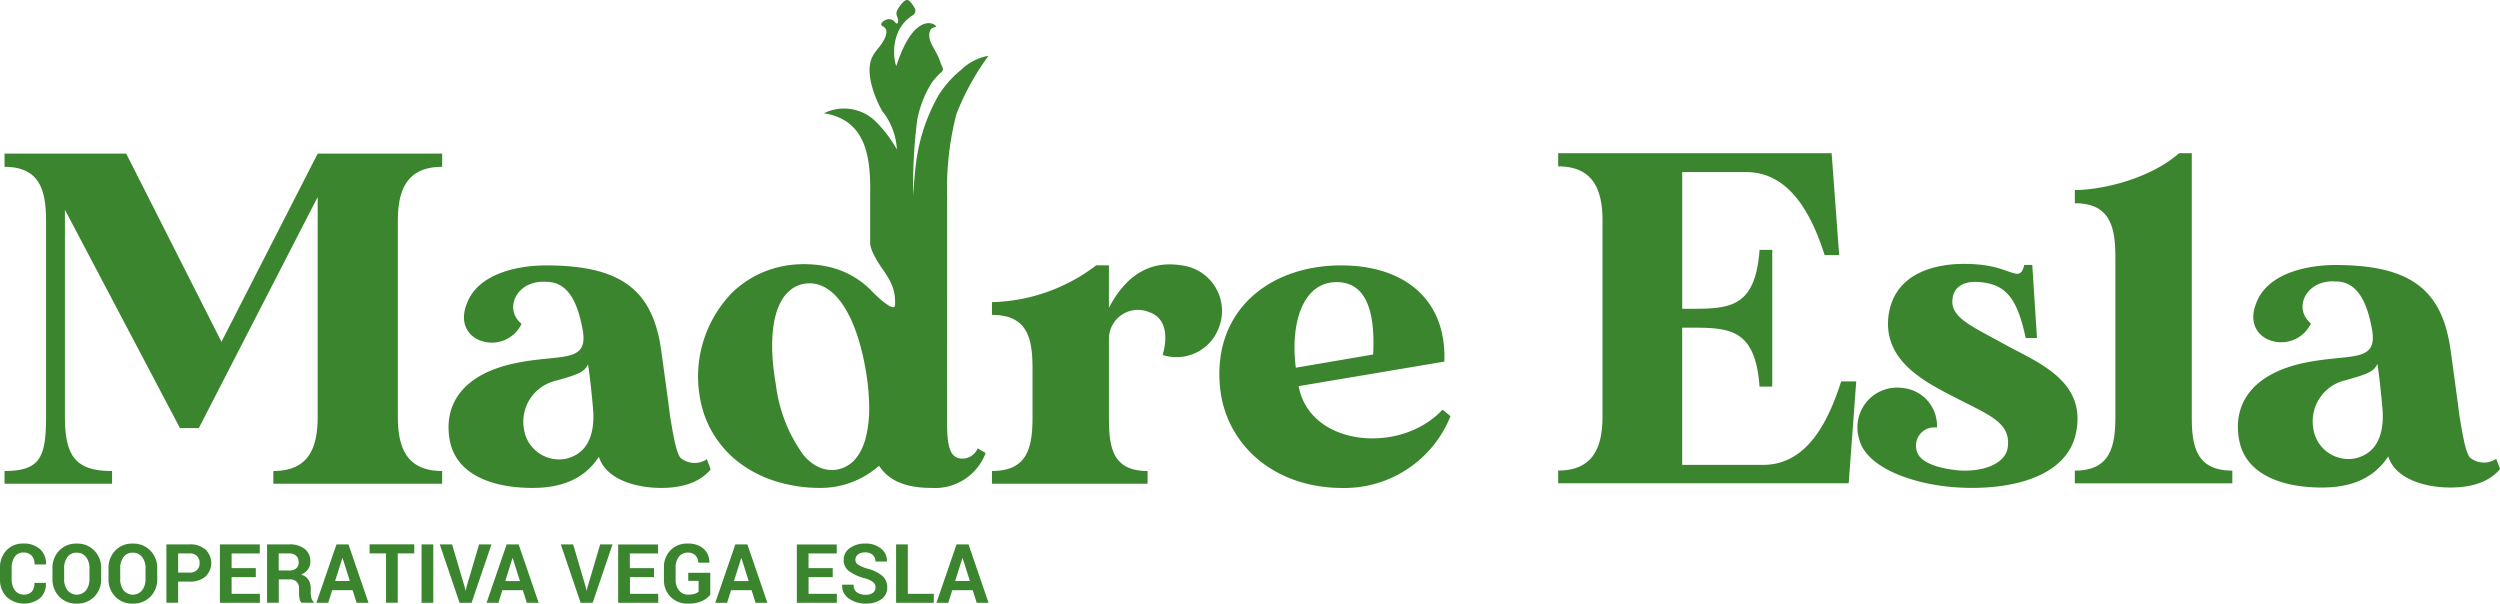 <svg xmlns="http://www.w3.org/2000/svg" width="241.807" height="58.385" viewBox="0 0 241.807 58.385">
    <path id="prefix__madres-esla-logotipo" d="M516.937 415.658h12.041v1.278c-3.513 0-4.287 2.372-4.287 5.246v18.928c0 2.874.775 5.246 4.287 5.246v1.232h-16.329v-1.232c3.513 0 4.287-2.372 4.287-5.246v-21.254l-11.494 22.349h-1.825l-11.128-21.117v20.023c0 3.878 1.094 5.246 4.561 5.246v1.232h-10.4v-1.232c3.467 0 4.014-1.368 4.014-5.246v-18.928c0-2.874-.547-5.246-4.014-5.246v-1.278h11.768l9.214 18.2zm37.642 29.556c.182.5.228.547.366 1-.821.959-2.234 1.779-4.788 1.779-2.462 0-5.335-.821-6.021-3.009-1.6 2.462-4.149 3.009-6.432 3.009-3.786 0-7.342-1.232-7.981-4.561s1.048-6.432 6.432-7.526c4.287-.867 6.933.046 6.432-3.1-.412-2.326-1.232-4.742-3.513-4.742-2.874-.228-4.2 2.6-2.419 4.06a3.174 3.174 0 0 1-4.241 1.506c-1.186-.593-1.687-1.869-1.048-3.467 1.094-2.966 5.062-3.694 7.662-3.694 7.3 0 10.308 2.418 11.128 8.163.639 4.607.867 6.432.867 6.432.274 1.6.547 3.421 1 4.014a2.126 2.126 0 0 0 2.556.136zm-10.993-4.7c-.138-1.641-.32-3.329-.5-4.469-.366.729-.867.959-3.193 1.6a4.07 4.07 0 0 0-3.012 4.607 3.434 3.434 0 0 0 4.06 2.92c2.19-.507 2.783-2.472 2.645-4.657zm56.905-14.048c-3.375-.547-5.566 1.322-7.023 4.106v-4.106h-1.232a17.283 17.283 0 0 1-10.08 3.559v1.232c3.513 0 3.922 2.372 3.922 5.246v4.607c0 2.873-.412 5.246-3.922 5.246v1.232h15.053v-1.232c-3.467 0-3.74-2.372-3.74-5.246v-7.572a2.806 2.806 0 0 1 3.876-2.554c1.779.593 1.779 2.554 1.322 4.152a4.365 4.365 0 0 0 5.381-2.508 4.443 4.443 0 0 0-3.557-6.161zm26.012 14.6A11.055 11.055 0 0 1 616.1 448c-6.887 0-11.448-4.425-11.9-9.9-.639-7.342 4.88-11.63 11.722-11.63 6.113 0 10.216 3.285 9.988 9.306l-14.094 2.372c1.094 5.883 9.9 6.614 13.91 2.28a8.139 8.139 0 0 1 .774.634zm-14.958-4.7l7.48-1.278c.228-4.379-.775-7.253-3.922-6.979-2.875.273-4.103 3.924-3.558 8.255zm45.171 9.4h-7.8v-13.273h.593c3.922 0 6.476 0 6.887 5.7h1.232v-13.226H656.4c-.412 5.7-2.966 5.7-6.887 5.7h-.593v-13.224h6.159c3.922 0 6.156 3.467 7.616 8.027h1.405l-.729-9.853h-26.45v1.276c3.467 0 4.287 2.372 4.287 5.246v18.928c0 2.873-.821 5.246-4.287 5.246v1.232h28.1l.729-9.853h-1.46c-1.462 4.608-3.652 8.074-7.574 8.074zm23.274-11.722c-3.147-1.733-5.154-2.554-4.926-4.333.138-1.278 1.278-1.825 2.874-1.6 2.372.274 3.421 1.687 4.2 5.381h1.094l-.455-7.069H682c-.412 1.733-1.094.366-4.06 0-4.014-.455-8.528.547-9.076 4.972-.5 4.379 3.6 6.386 6.614 7.935 3.193 1.641 5.246 2.372 4.926 4.742-.182 1.46-2.145 2.372-4.607 2.234-1.825-.138-3.922-.685-4.2-1.915a1.768 1.768 0 0 1 1.961-2.234 3.672 3.672 0 0 0-3.329-3.832 3.845 3.845 0 0 0-4.2 4.926c.729 3.009 5.839 4.515 9.623 4.7 4.653.274 10.446-.821 11.356-5.292 1.056-5.102-3.825-6.835-7.018-8.614zm18.215 7.025V415.62h-1.232c-2.781 2.462-7.434 3.559-10.08 3.559v1.278c3.467 0 3.922 2.372 3.922 5.246v15.37c0 2.874-.455 5.246-3.922 5.246v1.232h15.234v-1.232c-3.513-.005-3.922-2.378-3.922-5.249zm29.811 5.108c-.821.959-2.234 1.779-4.788 1.779-2.462 0-5.335-.821-6.021-3.012-1.6 2.462-4.149 3.012-6.432 3.012-3.786 0-7.342-1.232-7.981-4.561s1.048-6.432 6.432-7.526c4.287-.867 6.933.046 6.432-3.1-.412-2.326-1.232-4.742-3.513-4.742-2.874-.228-4.2 2.6-2.418 4.06a3.174 3.174 0 0 1-4.241 1.506c-1.186-.593-1.687-1.869-1.048-3.467 1.094-2.966 5.062-3.694 7.662-3.694 7.3 0 10.308 2.418 11.129 8.163.639 4.607.867 6.432.867 6.432.274 1.6.547 3.421 1 4.014a2.122 2.122 0 0 0 2.554.138c.185.495.231.541.367.999zm-11.356-5.7c-.138-1.641-.32-3.329-.5-4.469-.366.729-.867.959-3.193 1.6a4.07 4.07 0 0 0-3.012 4.607 3.434 3.434 0 0 0 4.06 2.92c2.191-.509 2.785-2.47 2.646-4.658zm-137.943-28.646a28.84 28.84 0 0 0-.9 7.989l-.008 21.242c0 2.188.046 3.786 1.14 4.06a1.605 1.605 0 0 0 1.825-.959l.775.455a5.237 5.237 0 0 1-5.246 3.375c-2.372 0-4.106-.639-5.062-2.142a8.776 8.776 0 0 1-.785.608l-.2.135c-.128.084-.258.164-.391.24a8.489 8.489 0 0 1-4.282 1.158 14.527 14.527 0 0 1-4.213-.6c-.184-.056-.366-.115-.544-.179a11.56 11.56 0 0 1-2.02-.933 10.076 10.076 0 0 1-3.968-4.175 9.919 9.919 0 0 1-.43-.982q-.1-.253-.176-.514a11.638 11.638 0 0 1 2.825-11.535 9.886 9.886 0 0 1 .826-.708 9.739 9.739 0 0 1 1.879-1.127q.253-.115.514-.215a10.131 10.131 0 0 1 3.413-.67 11.452 11.452 0 0 1 1.894.11c.207.028.406.066.6.107a8.362 8.362 0 0 1 4.231 2.263s.1.107.261.268c.207.21.516.506.839.775a4.994 4.994 0 0 0 .58.427 1.089 1.089 0 0 0 .57.21c.176-.013.115-.7.115-.7v-.02c0-.061-.005-.138-.013-.238v-.01c-.013-.13-.031-.258-.054-.381a4.075 4.075 0 0 0-.2-.7 6 6 0 0 0-.481-.948c-.123-.2-.253-.4-.383-.591a10.013 10.013 0 0 1-1.066-1.8 4.612 4.612 0 0 1-.207-.68v-4.673c.056-3.339-.225-6.862-3.707-7.854a5 5 0 0 0-.777-.161c.056-.028.112-.054.171-.077a4.364 4.364 0 0 1 4.878.9 12.218 12.218 0 0 1 2.017 2.677 6.422 6.422 0 0 0-1.383-3.674c-.317-.483-1.894-3.546-.971-5.318.33-.634.744-.931 1.079-1.562a1.829 1.829 0 0 0 .261-.723.63.63 0 0 0-.34-.639c-.568-.192.575-1.15 1.161-.412.294.383.427-.064.222-.529a.693.693 0 0 1 .01-.619c.233-.429.66-.987.953-.987.243 0 .534.44.736.8a.494.494 0 0 1-.166.665c-2.692 1.669-1.628 5.353-1.585 4.845 1.851-5.719 4.213-3.753 3.74-3.681-.189.041-.529.066-.58.68-.072.862.713 1.593 1.058 2.679.164.516.468.718.043 1.056a6.288 6.288 0 0 0-.9 1.02 10.5 10.5 0 0 0-1.368 3.536 51.883 51.883 0 0 0-.4 7.3s.2-2.856.378-3.753a17.568 17.568 0 0 1 2.135-6.013 10.322 10.322 0 0 1 2.147-2.388 5.05 5.05 0 0 1 2.636-1.345 24.741 24.741 0 0 0-3.106 5.635zm-8.436 28.387a22.48 22.48 0 0 0-.36-3.763c-.9-5.087-2.879-8.252-5.415-8.252a3.218 3.218 0 0 0-.514.043 2.95 2.95 0 0 0-1.35.619 3.193 3.193 0 0 0-.532.55c-1.24 1.6-1.542 4.66-.854 8.592a14.592 14.592 0 0 0 2.672 6.813c.066.077.135.153.2.225a4.988 4.988 0 0 0 .422.394c.072.059.146.115.217.169a3.622 3.622 0 0 0 .747.419 3 3 0 0 0 1.667.189 2.95 2.95 0 0 0 1.35-.619c.064-.054.128-.107.189-.166a3.512 3.512 0 0 0 .5-.6 5.018 5.018 0 0 0 .519-1.028c.072-.192.138-.394.194-.606a11.564 11.564 0 0 0 .348-2.978zm-79.64 16.96l.008.023a1.843 1.843 0 0 1-.557 1.447 2.517 2.517 0 0 1-3.244-.12 2.321 2.321 0 0 1-.637-1.687v-1.12a2.362 2.362 0 0 1 .621-1.687 2.114 2.114 0 0 1 1.613-.66 2.341 2.341 0 0 1 1.636.537 1.837 1.837 0 0 1 .575 1.465l-.008.023h-1.1a1.237 1.237 0 0 0-.268-.856 1.075 1.075 0 0 0-.833-.3.949.949 0 0 0-.808.412 1.75 1.75 0 0 0-.3 1.051v1.13a1.7 1.7 0 0 0 .314 1.061 1.009 1.009 0 0 0 .849.412.991.991 0 0 0 .785-.286 1.239 1.239 0 0 0 .253-.846zm5.356-.391a2.373 2.373 0 0 1-.657 1.718 2.268 2.268 0 0 1-1.708.677 2.243 2.243 0 0 1-1.695-.677 2.38 2.38 0 0 1-.652-1.718v-1.015a2.387 2.387 0 0 1 .649-1.715 2.226 2.226 0 0 1 1.692-.68 2.28 2.28 0 0 1 1.71.68 2.363 2.363 0 0 1 .66 1.715zm-1.133-1.02a1.711 1.711 0 0 0-.33-1.084 1.09 1.09 0 0 0-.908-.424 1.051 1.051 0 0 0-.895.422 1.756 1.756 0 0 0-.317 1.087v1.025a1.768 1.768 0 0 0 .322 1.1 1.169 1.169 0 0 0 1.8 0 1.743 1.743 0 0 0 .325-1.1zm6.557 1.02a2.373 2.373 0 0 1-.657 1.718 2.268 2.268 0 0 1-1.708.677 2.244 2.244 0 0 1-1.7-.677 2.38 2.38 0 0 1-.652-1.718v-1.015a2.387 2.387 0 0 1 .649-1.715 2.226 2.226 0 0 1 1.692-.68 2.28 2.28 0 0 1 1.71.68 2.362 2.362 0 0 1 .66 1.715zm-1.133-1.02a1.711 1.711 0 0 0-.33-1.084 1.09 1.09 0 0 0-.908-.424 1.051 1.051 0 0 0-.895.422 1.756 1.756 0 0 0-.317 1.087v1.025a1.768 1.768 0 0 0 .322 1.1 1.169 1.169 0 0 0 1.8 0 1.743 1.743 0 0 0 .325-1.1v-1.025zm3.15 1.289v2.044h-1.133v-5.647h2.25a2.224 2.224 0 0 1 1.531.5 1.807 1.807 0 0 1 0 2.61 2.24 2.24 0 0 1-1.531.493h-1.117zm0-.874h1.117a.949.949 0 0 0 .718-.258.914.914 0 0 0 .245-.657.961.961 0 0 0-.243-.672.926.926 0 0 0-.718-.266h-1.117v1.853zm7.514.44h-2.339v1.611h2.735v.872h-3.868v-5.647h3.858v.872h-2.725v1.419h2.339zm2.222.225v2.253h-1.133v-5.647h2.13a2.337 2.337 0 0 1 1.511.44 1.491 1.491 0 0 1 .545 1.227 1.238 1.238 0 0 1-.23.752 1.614 1.614 0 0 1-.67.509 1.212 1.212 0 0 1 .718.493 1.564 1.564 0 0 1 .22.854v.414a2 2 0 0 0 .064.493.673.673 0 0 0 .22.381v.082h-1.169a.636.636 0 0 1-.2-.414 3.537 3.537 0 0 1-.046-.55v-.4a.9.9 0 0 0-.23-.657.871.871 0 0 0-.649-.235h-1.079zm0-.872h.977a1.062 1.062 0 0 0 .711-.2.747.747 0 0 0 .235-.6.82.82 0 0 0-.235-.616.948.948 0 0 0-.693-.23h-1v1.646zm7.148 1.91h-1.982l-.383 1.217h-1.145l1.943-5.647h1.161l1.935 5.647H520.7zm-1.7-.887h1.424l-.7-2.219h-.023zm7.659-2.669h-1.6v4.771h-1.133v-4.776h-1.59v-.872h4.32zm1.836 4.776h-1.133v-5.647h1.133zm3.045-1.5l.069.307h.023l.066-.3 1.23-4.154h1.194l-1.92 5.647h-1.163l-1.915-5.647h1.194zm5.619.281H534.8l-.383 1.217h-1.145l1.943-5.647h1.161l1.935 5.647h-1.145zm-1.7-.887h1.419l-.7-2.219h-.023zm7.79.606l.069.307h.023l.066-.3 1.23-4.154h1.194l-1.92 5.647h-1.163l-1.915-5.647h1.194zm6.609-.982h-2.339v1.611h2.735v.872H546v-5.647h3.858v.872h-2.728v1.419h2.339v.874zm5.427 1.71a2.144 2.144 0 0 1-.785.593 3.064 3.064 0 0 1-1.347.261 2.3 2.3 0 0 1-1.69-.644 2.24 2.24 0 0 1-.655-1.672v-1.179a2.282 2.282 0 0 1 .632-1.669 2.172 2.172 0 0 1 1.623-.647 2.258 2.258 0 0 1 1.58.5 1.742 1.742 0 0 1 .56 1.322l-.008.023h-1.066a1.093 1.093 0 0 0-.286-.711 1 1 0 0 0-.749-.261 1.015 1.015 0 0 0-.839.4 1.611 1.611 0 0 0-.317 1.033v1.186a1.584 1.584 0 0 0 .33 1.043 1.087 1.087 0 0 0 .887.4 2.058 2.058 0 0 0 .637-.082.946.946 0 0 0 .366-.2v-1.043h-1v-.786h2.132v2.127zm4-.447h-1.987l-.383 1.217h-1.145l1.943-5.647h1.165l1.935 5.647h-1.145zM557.2 457h1.424l-.7-2.219h-.024zm9.556-.376h-2.339v1.611h2.735v.872h-3.868v-5.647h3.858v.872h-2.728v1.419h2.339v.874zm4.136 1.007a.659.659 0 0 0-.23-.524 2.343 2.343 0 0 0-.808-.373 4.6 4.6 0 0 1-1.524-.69 1.306 1.306 0 0 1-.516-1.094 1.357 1.357 0 0 1 .591-1.135 2.457 2.457 0 0 1 1.511-.44 2.268 2.268 0 0 1 1.516.493 1.47 1.47 0 0 1 .565 1.219l-.008.023h-1.1a.825.825 0 0 0-.261-.634 1.041 1.041 0 0 0-.734-.243 1.086 1.086 0 0 0-.7.2.635.635 0 0 0-.248.516.554.554 0 0 0 .266.47 3.62 3.62 0 0 0 .918.389 3.553 3.553 0 0 1 1.416.688 1.427 1.427 0 0 1 .481 1.12 1.349 1.349 0 0 1-.573 1.145 2.5 2.5 0 0 1-1.511.419 2.758 2.758 0 0 1-1.611-.475 1.486 1.486 0 0 1-.667-1.332l.008-.023h1.1a.866.866 0 0 0 .309.739 1.389 1.389 0 0 0 .859.235 1.142 1.142 0 0 0 .706-.189.609.609 0 0 0 .245-.506zm3.124.6h2.513v.872h-3.646v-5.647h1.133zm6.279-.345h-1.981l-.383 1.217h-1.145l1.943-5.647h1.161l1.935 5.647h-1.145zm-1.7-.887h1.424l-.7-2.219h-.023z" transform="translate(-486.21 -400.8)" style="fill:#3b852f"/>
</svg>
